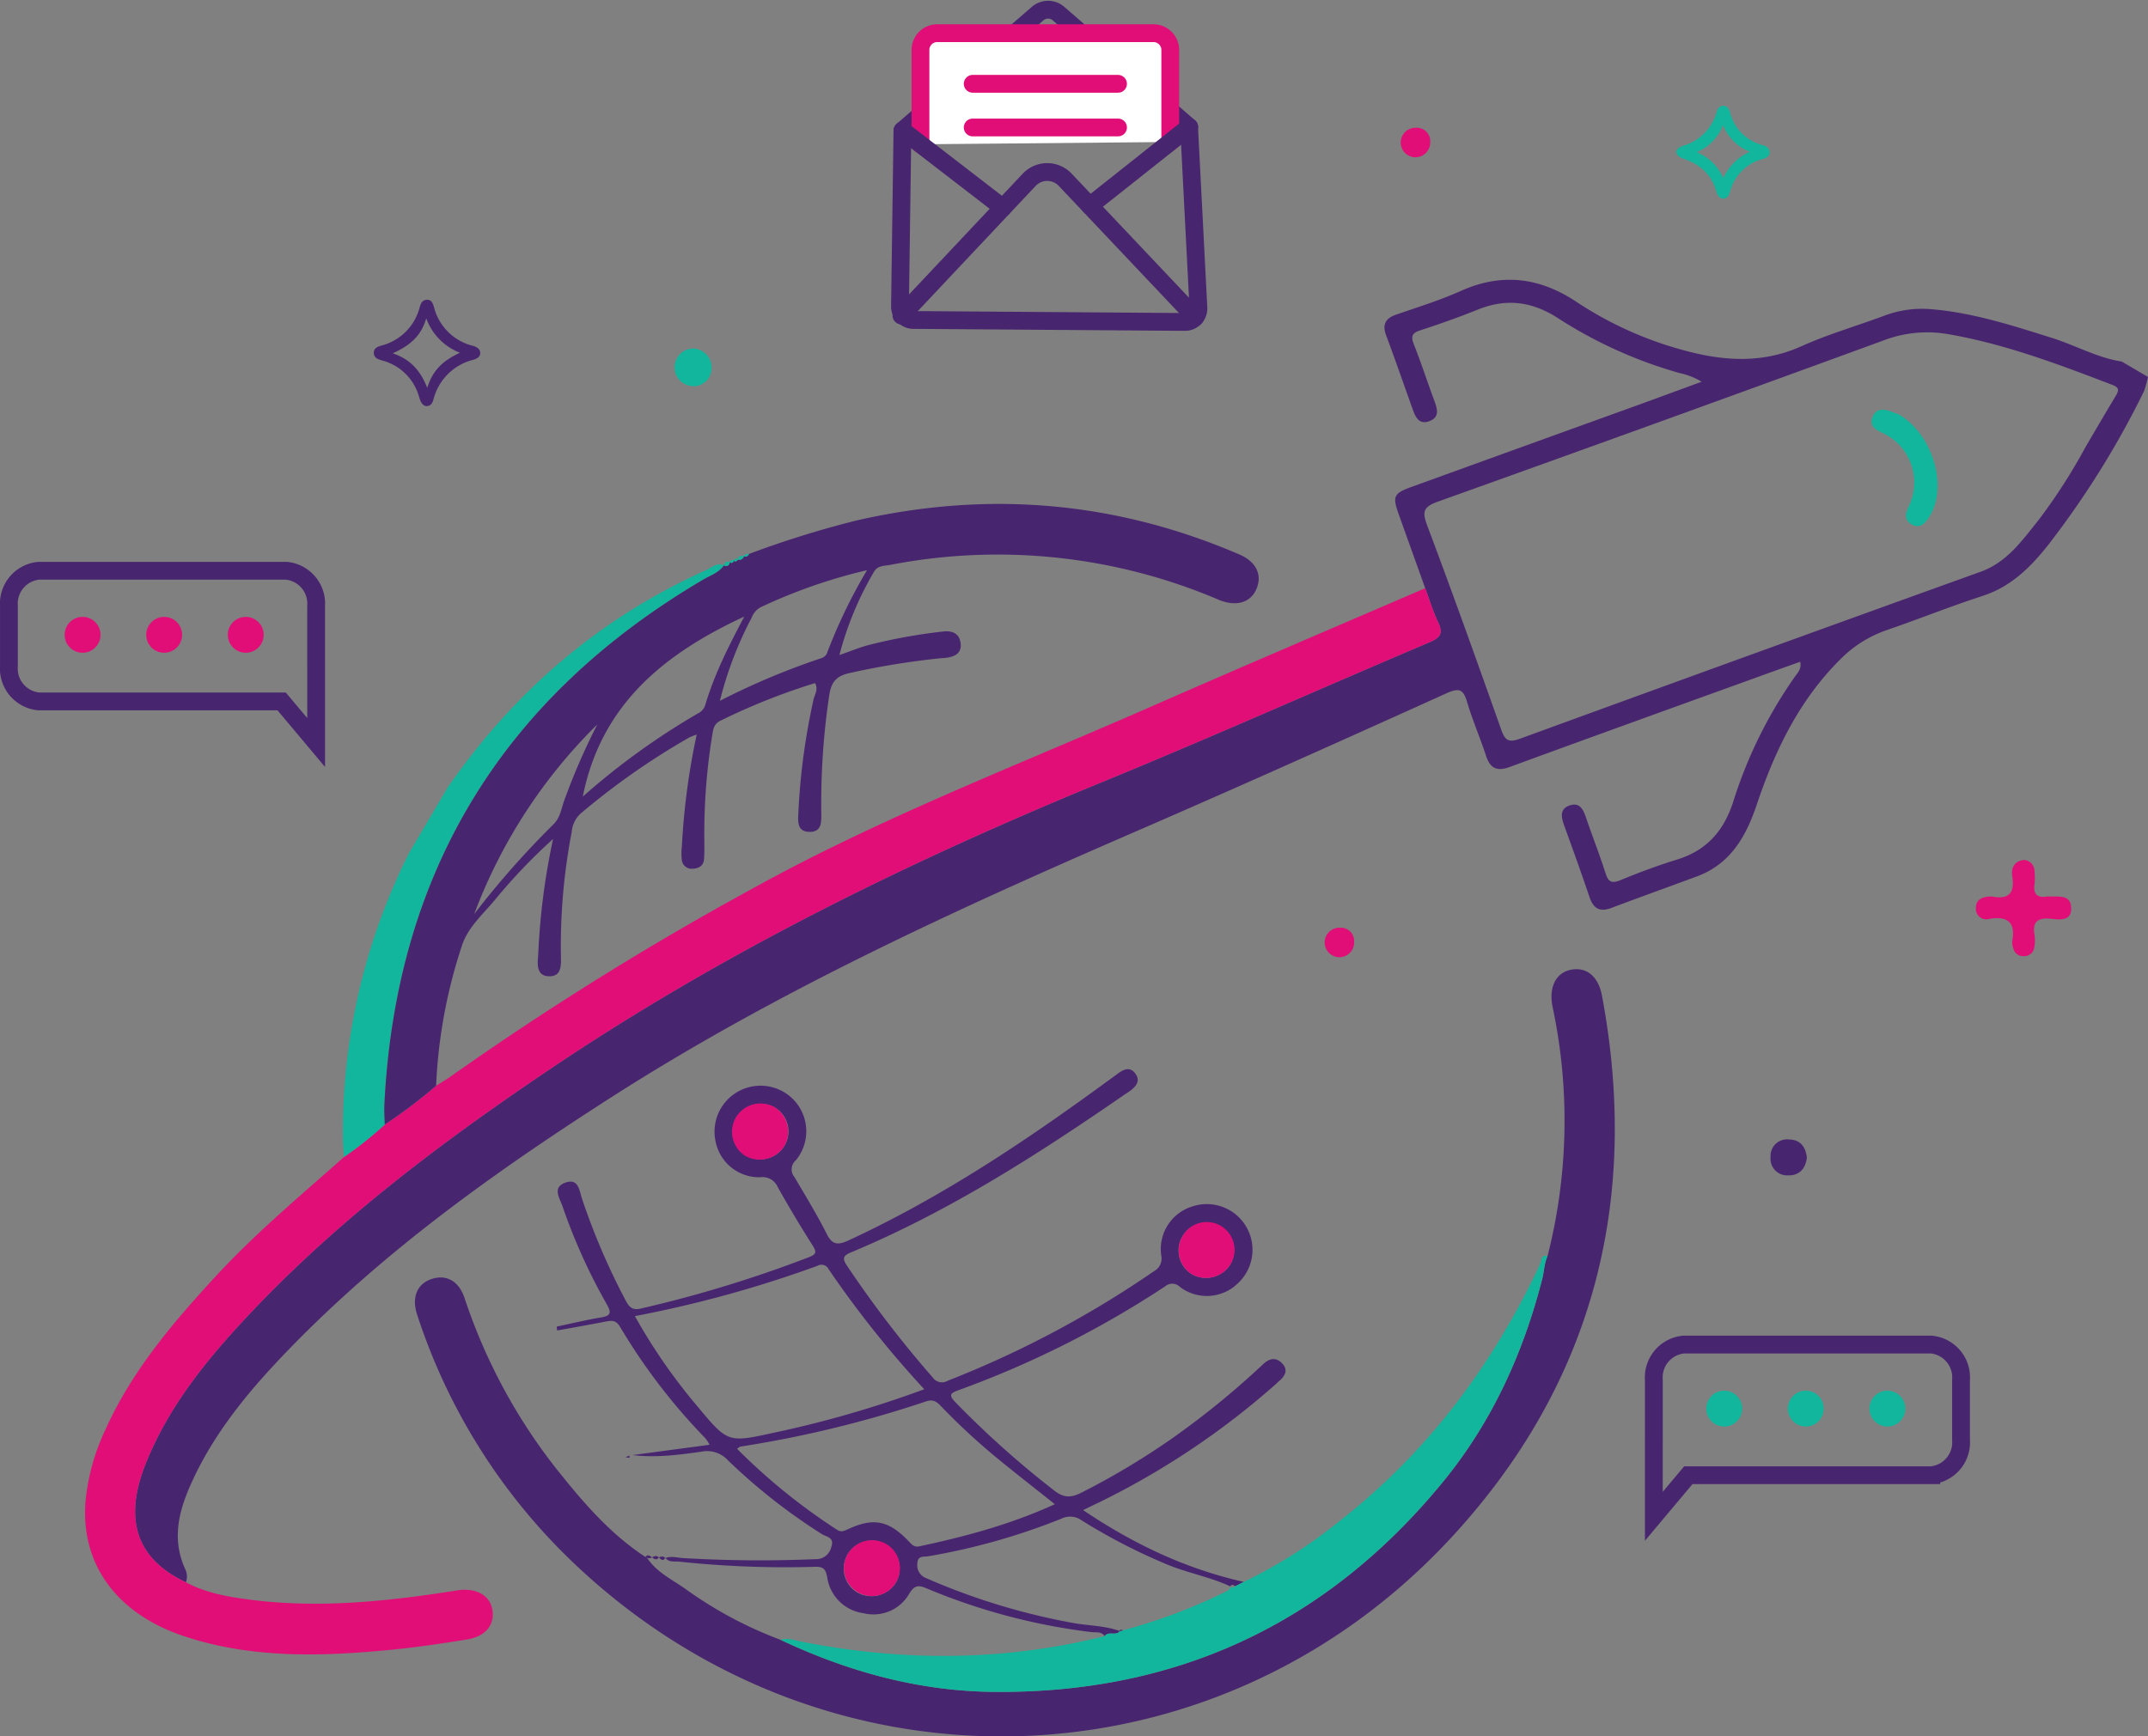 <svg xmlns="http://www.w3.org/2000/svg" width="422.358" height="341.517" viewBox="0 0 422.358 341.517">
  <rect x="0" y="0" width="422.358" height="341.517" fill="#808080" stroke="none"/>
  <g id="Group_2750" data-name="Group 2750" transform="translate(-241.266 -123.762)">
    <g id="Group_2744" data-name="Group 2744" transform="translate(257.989 178.786)">
      <path id="Path_1086" data-name="Path 1086" d="M680.292,233.58a23.481,23.481,0,0,1-.784,2.8A175.236,175.236,0,0,1,660.759,266.5c-3.462,4.387-7.34,8.309-12.965,10.131-6.343,2.055-12.54,4.561-18.851,6.723a23.778,23.778,0,0,0-9.228,5.837c-8.036,8.015-12.794,17.9-16.343,28.475-2.1,6.254-5.144,11.681-11.766,14.137-5.6,2.077-11.227,4.089-16.817,6.2-2.277.858-3.544.152-4.309-2.117-1.589-4.718-3.285-9.4-4.978-14.081-.59-1.633-.938-3.3,1.1-3.966,2.067-.676,2.7.966,3.247,2.575,1.225,3.58,2.612,7.106,3.759,10.71.541,1.7,1.142,2.166,2.928,1.431,3.68-1.515,7.425-2.912,11.226-4.085,5.751-1.775,9.125-5.66,10.94-11.239a89.03,89.03,0,0,1,12.23-24.807c.541-.75,1.28-1.476.967-2.831-2.168.775-4.21,1.5-6.247,2.236-16.948,6.133-33.907,12.233-50.827,18.443-2.584.948-3.885.288-4.712-2.24-1.143-3.5-2.624-6.895-3.673-10.42-.712-2.4-1.387-3.04-4-1.86-20.226,9.141-40.476,18.234-60.838,27.068-35.62,15.453-70.9,31.535-103.693,52.569-22.549,14.466-44.286,29.961-63.026,49.283-7.364,7.593-14.187,15.63-18.778,25.284-2.746,5.778-4.656,11.688-1.77,18.06a3.332,3.332,0,0,1,.155,2.621c-9.747-4.571-12.337-12.333-7.87-23.436,4.585-11.4,12.218-20.683,20.511-29.47,17.712-18.767,38.226-34.111,59.562-48.437,33.939-22.788,70.415-40.64,108.157-56.131,21.544-8.842,42.818-18.345,64.256-27.448,2.165-.919,2.588-1.829,1.6-3.906-1.024-2.145-1.706-4.452-2.537-6.687q-2.616-7.307-5.233-14.617c-1.226-3.422-.958-4.036,2.489-5.284q21.908-7.935,43.824-15.847c4.431-1.6,8.851-3.239,13.277-4.86a13.923,13.923,0,0,0-4.313-1.7,87.806,87.806,0,0,1-24.114-10.92c-5.057-3.211-10.081-3.791-15.6-1.561-3.69,1.491-7.453,2.819-11.238,4.052-1.571.512-1.988,1.078-1.351,2.693,1.424,3.61,2.627,7.306,3.971,10.949.615,1.667,1.3,3.446-.939,4.259-2.082.755-2.736-.971-3.293-2.527-1.713-4.78-3.373-9.581-5.152-14.337-.809-2.164-.159-3.369,1.966-4.107,4.231-1.471,8.541-2.79,12.617-4.621,8.116-3.646,15.55-2.747,22.885,2.145a71.827,71.827,0,0,0,20.862,9.439c7.848,2.166,15.543,2.751,23.31-.741,5.252-2.362,10.838-3.976,16.251-5.989a20.933,20.933,0,0,1,9.077-1.316c8.3.657,16.137,3.212,24.012,5.691,4.59,1.445,8.842,3.875,13.661,4.625Zm-6.361,3.757c.633-1.043.766-1.662-.607-2.187-10.586-4.052-21.176-8.082-32.415-10.007a23.952,23.952,0,0,0-12.579,1.235q-43.749,16.007-87.614,31.7c-2.833,1.012-3.207,1.909-2.16,4.691,5.008,13.3,9.789,26.7,14.536,40.1.73,2.059,1.35,2.719,3.675,1.871q45.3-16.535,90.679-32.875c5.141-1.863,8.155-6.193,11.38-10.21a112.491,112.491,0,0,0,9.185-14.3C669.979,244.011,671.919,240.653,673.931,237.338Z" transform="translate(-274.658 -214.46)" fill="#48256f"/>
      <path id="Path_1087" data-name="Path 1087" d="M287.878,511.377c-9.747-4.571-12.337-12.333-7.87-23.437,4.585-11.4,12.218-20.683,20.511-29.47,17.712-18.767,38.226-34.111,59.562-48.437,33.939-22.788,70.415-40.64,108.157-56.131,21.544-8.842,42.818-18.345,64.256-27.448,2.165-.919,2.588-1.829,1.6-3.906-1.024-2.145-1.706-4.452-2.537-6.687-18.1,7.812-36.231,15.53-54.277,23.453-26.239,11.521-53.042,21.794-78.19,35.735A604.821,604.821,0,0,0,340.07,411.8c-.967.692-2,1.29-3,1.929a101.352,101.352,0,0,1-10.1,7.636,72.621,72.621,0,0,1-7.99,6.354c-8.557,7.6-17.356,14.941-25.141,23.367-8.534,9.237-16.646,18.781-21.856,30.417a42.219,42.219,0,0,0-3.852,14.041c-.951,12.338,6.179,22.029,19.342,26.423s26.683,4.025,40.231,2.74c5.152-.489,10.286-1.249,15.4-2.072,3.691-.594,5.493-2.842,5.041-5.792-.442-2.884-3.232-4.457-6.9-3.875-13.715,2.178-27.466,3.636-41.347,1.756C295.746,514.161,291.629,513.4,287.878,511.377Z" transform="translate(-268.045 -255.201)" fill="#e10e77"/>
      <path id="Path_1088" data-name="Path 1088" d="M421.78,556.716c-7.088-4.646-12.489-11.029-17.674-17.558a110.408,110.408,0,0,1-17.88-33.383c-1.135-3.327-3.547-4.64-6.381-3.746-2.909.917-4.076,3.6-2.93,7.052a117.585,117.585,0,0,0,31.319,49.354c49.617,46.7,125.738,44.567,172.063-5.566,27.841-30.13,37.135-66.177,29.592-106.51-.716-3.826-3.024-5.688-6.032-5.14s-4.473,3.415-3.693,7.281a107.789,107.789,0,0,1-.984,49.058c-.66,1.409-.662,2.976-1.037,4.449-3.737,14.644-9.908,28.2-19.489,39.906-22.865,27.941-52.508,41.767-88.63,41.344-14.628-.172-28.456-4.009-41.648-10.231a79.673,79.673,0,0,1-18.627-9.952c-2.694-1.912-5.81-3.35-7.691-6.274Z" transform="translate(-311.612 -305.529)" fill="#48256f"/>
      <path id="Path_1089" data-name="Path 1089" d="M556.515,575.677c-.348-.123-.718-.544-1.007.079l.03-.032c-4.2-1.958-8.806-2.7-13.054-4.57a114.7,114.7,0,0,1-16.127-8.373,3.905,3.905,0,0,0-4.092-.37,128,128,0,0,1-26.075,7.372c-.867.153-2.152-.191-2.21,1.361a2.706,2.706,0,0,0,1.8,2.98,129.527,129.527,0,0,0,28.7,8.767c3.1.578,6.309.513,9.314,1.619-.754,1.045-2.238-.089-2.979,1-.669-.983-1.756-.692-2.67-.808a121.244,121.244,0,0,1-32.442-8.635c-1.57-.671-2.356-.507-3.3,1.046A8.1,8.1,0,0,1,483.433,581a8.34,8.34,0,0,1-7.183-7.052c-.313-1.823-.9-2.136-2.617-2.078a195.974,195.974,0,0,1-26.489-1.024c-.927-.094-2.033.218-2.729-.776l.016.075c1.17-.452,2.35-.058,3.513.009a258.038,258.038,0,0,0,25.941.21,3.073,3.073,0,0,0,3.168-2.4c.7-1.91-1.018-2-1.811-2.5a115.193,115.193,0,0,1-18.516-14.549,5.559,5.559,0,0,0-5.245-1.689c-4.454.635-8.937,1.218-13.5.667l15.14-2.033a9.5,9.5,0,0,0-.8-1.244A117.392,117.392,0,0,1,435.5,524.647c-.843-1.435-1.781-1.207-2.978-.978-3.117.6-6.243,1.147-9.366,1.717l-.117-.757c2.893-.611,5.77-1.316,8.684-1.8,1.953-.324,2.157-.884,1.165-2.624a113.794,113.794,0,0,1-8.707-19.3c-.532-1.543-2.047-3.629.549-4.585,2.626-.966,2.772,1.542,3.3,3.132a132.825,132.825,0,0,0,8.581,20.013c.662,1.267,1.3,2.011,2.956,1.613a244.373,244.373,0,0,0,33.118-10.121c1.415-.561,1.518-.992.711-2.264q-3.59-5.664-6.88-11.515a3.233,3.233,0,0,0-3.415-1.933,8.716,8.716,0,0,1-8.8-7.032,9.041,9.041,0,0,1,15.861-7.617,8.976,8.976,0,0,1-.078,11.315,2.342,2.342,0,0,0-.272,3.308c2.159,3.689,4.421,7.333,6.326,11.152,1.153,2.311,2.335,2.21,4.372,1.267,16.5-7.638,31.667-17.466,46.379-28.051q3.264-2.348,6.507-4.727c1.128-.823,2.353-1.43,3.4-.054,1.135,1.5.171,2.584-1.041,3.487-.4.3-.829.549-1.239.831-17.046,11.772-34.452,22.923-53.662,30.93-1.541.643-1.634,1.232-.747,2.541a215.864,215.864,0,0,0,16.849,21.989,2.234,2.234,0,0,0,3.029.668,199.928,199.928,0,0,0,40.5-21.516,2.832,2.832,0,0,0,1.443-3.11,8.774,8.774,0,0,1,6.232-9.674,8.988,8.988,0,0,1,8.89,15.105,8.741,8.741,0,0,1-11.479.739,2.118,2.118,0,0,0-2.857-.1,193.155,193.155,0,0,1-40.715,20.456c-1.512.553-1.92.928-.587,2.3a185.748,185.748,0,0,0,19.561,17.48c1.9,1.472,3.365,1.317,5.342.306a147.348,147.348,0,0,0,18.134-10.9,164.79,164.79,0,0,0,17.511-14.324c1.2-1.129,2.468-1.43,3.677-.227,1.31,1.3.685,2.51-.525,3.542-.227.194-.432.413-.658.608a155.173,155.173,0,0,1-34.578,23.175c-1.015.484-2.025.979-3.316,1.6,10.013,6.741,20.287,11.583,31.591,14.116Zm-79.977-62.318a1.559,1.559,0,0,0-2.191-.7,230.616,230.616,0,0,1-35.915,9.9,111.65,111.65,0,0,0,12.411,17.886c5.854,7.018,5.907,7.024,14.868,5.061a211.89,211.89,0,0,0,29.619-8.564A204.618,204.618,0,0,1,476.538,513.358Zm1.648,51.228c.823.544,1.433.205,2.19-.142,5.042-2.31,8-1.7,11.954,2.458.574.6,1.038,1.145,2,.941,9.058-1.927,17.97-4.306,26.673-8.294-3.984-3.174-7.787-6.129-11.506-9.187a128.221,128.221,0,0,1-10.718-9.925c-.8-.83-1.52-1.64-3.051-1.116a221.155,221.155,0,0,1-36.535,8.9c-.175.028-.325.2-.674.428A118.686,118.686,0,0,0,478.186,564.586Zm4.012,12.355a5.677,5.677,0,0,0,7.572-2,5.5,5.5,0,1,0-7.572,2Zm-23.768-93.573a5.5,5.5,0,1,0,7.618-1.8A5.75,5.75,0,0,0,458.429,483.369Zm89.587,30.991a5.654,5.654,0,0,0,7.549-2.051,5.461,5.461,0,1,0-7.549,2.051Z" transform="translate(-330.318 -318.732)" fill="#48256f"/>
      <path id="Path_1090" data-name="Path 1090" d="M587.725,599.488l-1.63.841c-.319.234-.638.479-1.006.079l.03-.032c-.069.724-.668.913-1.192,1.162a109.5,109.5,0,0,1-19.918,7.469l-.718.2.084-.048c-.754,1.044-2.238-.089-2.979,1-19.8,4.945-39.693,5.012-59.656,1.073-1.341-.264-2.669-.808-4.077-.354,13.192,6.223,27.019,10.06,41.648,10.231,36.122.424,65.765-13.4,88.63-41.344,9.581-11.708,15.752-25.262,19.489-39.906.376-1.473.377-3.04,1.037-4.449-1.334-.367-1.131.861-1.406,1.45-9.31,19.886-22.1,37.066-39.475,50.644A96.324,96.324,0,0,1,587.725,599.488Z" transform="translate(-359.899 -343.385)" fill="#12b69c"/>
      <path id="Path_1091" data-name="Path 1091" d="M353.03,424.576a72.618,72.618,0,0,0,7.99-6.354c-.028-1.29-.136-2.584-.073-3.869,2.244-45.743,23.27-80.1,62.673-103.3,1.431-.843,3.1-1.363,4.108-2.821-1.416-.615-2.432.45-3.522.94-20.983,9.432-37.745,23.9-50.812,42.747l-7.588,12.886a122.089,122.089,0,0,0-13,56.5C352.824,422.4,352.954,423.488,353.03,424.576Z" transform="translate(-302.097 -252.062)" fill="#12b69c"/>
      <path id="Path_1092" data-name="Path 1092" d="M452.2,634.146l.277.083c.783.7,1.558-.846,2.342-.008l-.01.1C453.865,635.416,453.154,633.033,452.2,634.146Z" transform="translate(-342.036 -382.959)" fill="#48256f"/>
      <path id="Path_1093" data-name="Path 1093" d="M457.9,634.523a.934.934,0,0,0-1.336-.05l.01-.105c.419.322.818.964,1.311.08Z" transform="translate(-343.789 -383.108)" fill="#48256f"/>
      <path id="Path_1094" data-name="Path 1094" d="M445.758,601.36l.756.127-.048-.45-.7.288Z" transform="translate(-339.446 -369.778)" fill="#48256f"/>
      <path id="Path_1095" data-name="Path 1095" d="M433.17,300.254c.657.244,1.063.047,1.174-.668l-.025.008c.415.334.649.117.826-.272l-.031.009c.394.27.638.081.83-.269l-.032.013a.872.872,0,0,0,1.191-.649l-.035.01a.724.724,0,0,0,1.025-.43,193.486,193.486,0,0,1,21.09-6.575c25.841-5.937,50.981-3.827,75.361,6.676,3.377,1.455,4.545,4.1,3.3,6.878-1.184,2.639-4.019,3.427-7.382,2.024a110.742,110.742,0,0,0-64.617-6.853c-1.131.215-2.429.09-3.159,1.341a64.159,64.159,0,0,0-6.8,16.387c2.294-.8,3.943-1.492,5.656-1.949a107.1,107.1,0,0,1,14.686-2.676c1.8-.22,3.253.323,3.492,2.314.23,1.91-1.089,2.608-2.742,2.837-.492.068-.991.084-1.486.129a154.7,154.7,0,0,0-17.385,2.833c-2.566.531-3.786,1.543-4.207,4.338a143.38,143.38,0,0,0-1.572,23.471c.023,1.664.007,3.448-2.219,3.479-2.482.034-2.4-1.9-2.3-3.646a130.666,130.666,0,0,1,3-22.431c.23-.967.972-1.975.292-3.189a126.385,126.385,0,0,0-18.578,7.386c-1.376.663-1.451,1.747-1.649,2.9a120.319,120.319,0,0,0-1.549,20.488c0,1.292.042,2.59-.06,3.875-.106,1.343-1.078,1.816-2.287,1.871a1.941,1.941,0,0,1-2.084-1.749,11.5,11.5,0,0,1,.017-2.671,138.433,138.433,0,0,1,2.912-21.966,12.9,12.9,0,0,0-1.427.55A142.051,142.051,0,0,0,404.952,349.1a5.559,5.559,0,0,0-1.715,3.637,118.476,118.476,0,0,0-2.1,24.9c.022,1.743-.146,3.44-2.3,3.424s-2.378-1.71-2.237-3.45c.064-.793.1-1.587.14-2.381a135.629,135.629,0,0,1,2.841-21.166,109.8,109.8,0,0,0-11.37,11.9c-2.4,2.9-5.4,5.465-6.574,9.144a101.361,101.361,0,0,0-5.053,27.482,101.349,101.349,0,0,1-10.1,7.636c-.028-1.29-.136-2.584-.073-3.869,2.244-45.743,23.27-80.1,62.673-103.3,1.431-.843,3.1-1.363,4.108-2.821Zm-27.744,45.468A140.436,140.436,0,0,1,428.2,329.289a2.63,2.63,0,0,0,1.3-1.561c1.755-5.93,4.509-11.431,7.688-17.417C421.1,317.761,409,327.82,405.426,345.723Zm46.823-27.2a1.865,1.865,0,0,0,1.129-.842,104.285,104.285,0,0,1,7.938-16.49,105.1,105.1,0,0,0-21.022,7.337,4,4,0,0,0-1.68,2.042,72.285,72.285,0,0,0-6.227,16.315A142.939,142.939,0,0,1,452.249,318.52Zm-68.173,50.306A171.975,171.975,0,0,1,399.639,351.2c1.3-1.268,1.551-2.968,2.084-4.557a129.55,129.55,0,0,1,6.554-15.105A103.117,103.117,0,0,0,384.076,368.826Z" transform="translate(-307.557 -244.072)" fill="#48256f"/>
      <path id="Path_1096" data-name="Path 1096" d="M482.607,305.931a.872.872,0,0,0,1.191-.649C483.2,305.137,482.749,305.246,482.607,305.931Z" transform="translate(-354.251 -250.928)" fill="#12b69c"/>
      <path id="Path_1097" data-name="Path 1097" d="M478.022,307.871c.657.244,1.063.047,1.174-.668C478.568,307.01,478.115,307.125,478.022,307.871Z" transform="translate(-352.409 -251.689)" fill="#12b69c"/>
      <path id="Path_1098" data-name="Path 1098" d="M484.539,305.035a.724.724,0,0,0,1.025-.43A.936.936,0,0,0,484.539,305.035Z" transform="translate(-355.028 -250.671)" fill="#12b69c"/>
      <path id="Path_1099" data-name="Path 1099" d="M481.272,306.543c.394.27.638.081.83-.269C481.7,305.968,481.44,306.118,481.272,306.543Z" transform="translate(-353.715 -251.284)" fill="#12b69c"/>
      <path id="Path_1100" data-name="Path 1100" d="M479.943,307c.415.334.649.117.826-.272C480.371,306.442,480.121,306.61,479.943,307Z" transform="translate(-353.181 -251.473)" fill="#12b69c"/>
      <path id="Path_1101" data-name="Path 1101" d="M518.227,631.584a5.5,5.5,0,1,0,7.544-1.994A5.56,5.56,0,0,0,518.227,631.584Z" transform="translate(-368.263 -380.953)" fill="#e10e77"/>
      <path id="Path_1102" data-name="Path 1102" d="M489.276,486.132a5.585,5.585,0,0,0-5.926,9.468,5.763,5.763,0,0,0,7.633-1.826A5.7,5.7,0,0,0,489.276,486.132Z" transform="translate(-353.547 -323.299)" fill="#e10e77"/>
      <path id="Path_1103" data-name="Path 1103" d="M628.3,526.972a5.533,5.533,0,0,0,1.877,7.563,5.654,5.654,0,0,0,7.549-2.051,5.46,5.46,0,1,0-9.427-5.511Z" transform="translate(-412.474 -338.908)" fill="#e10e77"/>
      <path id="Path_1104" data-name="Path 1104" d="M608.759,658.4c-.282-.083-.6-.306-.718.2Z" transform="translate(-404.648 -392.777)" fill="#48256f"/>
      <path id="Path_1105" data-name="Path 1105" d="M860.62,258.1c-.282-.1-1.025-.378-1.773-.641-1.493-.524-2.849-.428-3.435,1.263-.537,1.551.431,2.286,1.768,2.92a10.757,10.757,0,0,1,5.291,14.748c-.64,1.385-.741,2.535.656,3.339,1.631.939,2.614-.159,3.419-1.387C870.333,272.561,867.465,262.16,860.62,258.1Z" transform="translate(-503.976 -231.622)" fill="#12b69c"/>
    </g>
    <g id="Group_2747" data-name="Group 2747" transform="translate(418.229 125.67)">
      <path id="Path_402" data-name="Path 402" d="M593.106,148.741,567.34,126.372a3.134,3.134,0,0,0-3.954,0l-26.631,23.051" transform="translate(-536.246 -125.67)" fill="none" stroke="#48256f" stroke-linecap="round" stroke-miterlimit="10" stroke-width="3.5"/>
      <g id="Group_2745" data-name="Group 2745" transform="translate(4.024 4.612)">
        <path id="Path_403" data-name="Path 403" d="M591.752,154.785v-18.1a3.3,3.3,0,0,0-3.3-3.3H545.932a3.3,3.3,0,0,0-3.3,3.3v18.553" transform="translate(-542.631 -133.379)" fill="#fff" stroke="#e10e77" stroke-linecap="round" stroke-miterlimit="10" stroke-width="3.5"/>
        <line id="Line_107" data-name="Line 107" x2="28.576" transform="translate(10.272 9.961)" fill="#fff" stroke="#e10e77" stroke-linecap="round" stroke-miterlimit="10" stroke-width="3.5"/>
        <line id="Line_110" data-name="Line 110" x2="28.576" transform="translate(10.272 18.55)" fill="#fff" stroke="#e10e77" stroke-linecap="round" stroke-miterlimit="10" stroke-width="3.5"/>
      </g>
      <g id="Group_2746" data-name="Group 2746" transform="translate(0 23.07)">
        <path id="Path_401" data-name="Path 401" d="M536.385,165.047l-.48,34.52v.008a2.643,2.643,0,0,0,2.622,2.664h.01l23.307.166,30.08.222h.134a2.644,2.644,0,0,0,2.526-2.756v0l-1.831-35.509" transform="translate(-535.905 -164.285)" fill="none" stroke="#48256f" stroke-linecap="round" stroke-miterlimit="10" stroke-width="3.5"/>
        <path id="Path_404" data-name="Path 404" d="M536.376,207.256,561.5,180.565a4.872,4.872,0,0,1,6.885-.2h0c.057.055.116.112.172.171l25.588,27.062" transform="translate(-536.094 -170.181)" fill="none" stroke="#48256f" stroke-linecap="round" stroke-miterlimit="10" stroke-width="3.5"/>
        <line id="Line_111" data-name="Line 111" x1="19.531" y2="15.488" transform="translate(37.329)" fill="none" stroke="#48256f" stroke-linecap="round" stroke-miterlimit="10" stroke-width="3.5"/>
        <line id="Line_112" data-name="Line 112" x1="19.717" y1="15.201" transform="translate(0.514 0.678)" fill="none" stroke="#48256f" stroke-linecap="round" stroke-miterlimit="10" stroke-width="3.5"/>
      </g>
    </g>
    <g id="Group_2748" data-name="Group 2748" transform="translate(243.017 236.02)">
      <path id="Path_367" data-name="Path 367" d="M303.427,327.511v16.4l-6.783-8.081H248.872a6.494,6.494,0,0,1-5.85-6.976V317.11a6.494,6.494,0,0,1,5.85-6.976h48.7a6.494,6.494,0,0,1,5.85,6.976v11.743" transform="translate(-243.017 -310.134)" fill="none" stroke="#48256f" stroke-linecap="round" stroke-miterlimit="10" stroke-width="3.5"/>
      <circle id="Ellipse_174" data-name="Ellipse 174" cx="3.529" cy="3.529" r="3.529" transform="translate(43.041 9.067)" fill="#e10e77"/>
      <circle id="Ellipse_175" data-name="Ellipse 175" cx="3.529" cy="3.529" r="3.529" transform="translate(27 9.067)" fill="#e10e77"/>
      <circle id="Ellipse_176" data-name="Ellipse 176" cx="3.529" cy="3.529" r="3.529" transform="translate(10.958 9.067)" fill="#e10e77"/>
    </g>
    <g id="Group_2751" data-name="Group 2751" transform="translate(566.456 388.209)">
      <path id="Path_367-2" data-name="Path 367" d="M243.017,327.511v16.4l6.783-8.081h47.772a6.494,6.494,0,0,0,5.85-6.976V317.11a6.494,6.494,0,0,0-5.85-6.976h-48.7a6.493,6.493,0,0,0-5.85,6.976v11.743" transform="translate(-243.017 -310.134)" fill="none" stroke="#48256f" stroke-linecap="round" stroke-miterlimit="10" stroke-width="3.5"/>
      <ellipse id="Ellipse_174-2" data-name="Ellipse 174" cx="3.529" cy="3.529" rx="3.529" ry="3.529" transform="translate(10.31 9.067)" fill="#12b69c"/>
      <ellipse id="Ellipse_175-2" data-name="Ellipse 175" cx="3.529" cy="3.529" rx="3.529" ry="3.529" transform="translate(26.352 9.067)" fill="#12b69c"/>
      <ellipse id="Ellipse_176-2" data-name="Ellipse 176" cx="3.529" cy="3.529" rx="3.529" ry="3.529" transform="translate(42.394 9.067)" fill="#12b69c"/>
    </g>
    <g id="Group_2749" data-name="Group 2749" transform="translate(314.77 144.556)">
      <path id="Path_1106" data-name="Path 1106" d="M898.9,405.219a2.156,2.156,0,0,1,2.151,2.079,12.411,12.411,0,0,1,.014,2.683c-.275,1.986.538,2.733,2.465,2.419a3.158,3.158,0,0,1,.6,0c1.755.053,4.033-.366,4.142,2.187.117,2.746-2.276,2.37-3.957,2.2-2.571-.257-3.726.509-3.247,3.214a7.208,7.208,0,0,1-.045,2.379,1.989,1.989,0,0,1-2.085,1.757,1.946,1.946,0,0,1-2.015-1.464,3.481,3.481,0,0,1-.239-1.461c.694-3.739-.9-5-4.5-4.408a2.049,2.049,0,0,1-2.647-2.086c-.031-1.621,1.108-2.192,2.552-2.305a2.291,2.291,0,0,1,.6-.008c3.216.614,4.53-.58,4.009-3.916C896.443,406.914,896.968,405.494,898.9,405.219Z" transform="translate(-574.526 -256.873)" fill="#e10e77"/>
      <path id="Path_1107" data-name="Path 1107" d="M373.194,241.94c-.839-.213-1.078-1.013-1.317-1.752a10.217,10.217,0,0,0-7.267-7.213c-.705-.2-1.633-.47-1.649-1.482-.016-1.029.906-1.277,1.624-1.487a10.4,10.4,0,0,0,7.383-7.475c.2-.651.444-1.376,1.277-1.487,1.1-.146,1.357.81,1.559,1.493a10.474,10.474,0,0,0,7.666,7.561c.638.181,1.381.548,1.415,1.365.035.857-.756,1.2-1.374,1.374a10.759,10.759,0,0,0-7.827,7.814C374.5,241.278,374.2,242.012,373.194,241.94Zm6.7-10.486a11.415,11.415,0,0,1-6.624-6.784c-1.053,3.655-3.379,5.435-6.592,6.893,3.443,1.172,5.42,3.314,6.792,6.808C374.573,234.687,376.837,232.869,379.9,231.454Z" transform="translate(-362.962 -182.869)" fill="#48256f"/>
      <path id="Path_1108" data-name="Path 1108" d="M800.183,157.241c.875-.018,1.254.627,1.446,1.28a8.807,8.807,0,0,0,6.376,6.451c.655.184,1.366.528,1.408,1.362.044.881-.733,1.208-1.35,1.385a8.9,8.9,0,0,0-6.419,6.421c-.185.611-.509,1.41-1.382,1.362-.831-.045-1.166-.8-1.344-1.439-.943-3.376-3.219-5.284-6.448-6.405-1.756-.61-1.967-1.9-.066-2.542a9.533,9.533,0,0,0,6.6-6.65A1.484,1.484,0,0,1,800.183,157.241Zm.082,3.82a9.517,9.517,0,0,1-5.167,5.318,9.743,9.743,0,0,1,5.211,5.091,10.379,10.379,0,0,1,5.213-5.168A9.319,9.319,0,0,1,800.266,161.061Z" transform="translate(-534.964 -157.24)" fill="#12b69c"/>
      <path id="Path_1109" data-name="Path 1109" d="M465.5,237.065a3.752,3.752,0,0,1,3.506,4.21,3.508,3.508,0,0,1-4,3.163,3.7,3.7,0,0,1,.5-7.373Z" transform="translate(-402.616 -189.312)" fill="#12b69c"/>
      <path id="Path_1110" data-name="Path 1110" d="M829.2,500.675c-.275,2.207-1.492,3.544-3.676,3.494a3.27,3.27,0,0,1-3.462-3.615,3.236,3.236,0,0,1,3.6-3.445C827.952,497.143,828.951,498.57,829.2,500.675Z" transform="translate(-547.419 -293.793)" fill="#48256f"/>
      <path id="Path_1111" data-name="Path 1111" d="M681.3,430.328a2.9,2.9,0,1,1-2.871-2.84A2.648,2.648,0,0,1,681.3,430.328Z" transform="translate(-488.538 -265.82)" fill="#e10e77"/>
      <path id="Path_1112" data-name="Path 1112" d="M706.3,167.328a2.9,2.9,0,1,1-2.871-2.84A2.648,2.648,0,0,1,706.3,167.328Z" transform="translate(-498.582 -160.152)" fill="#e10e77"/>
    </g>
  </g>
</svg>
